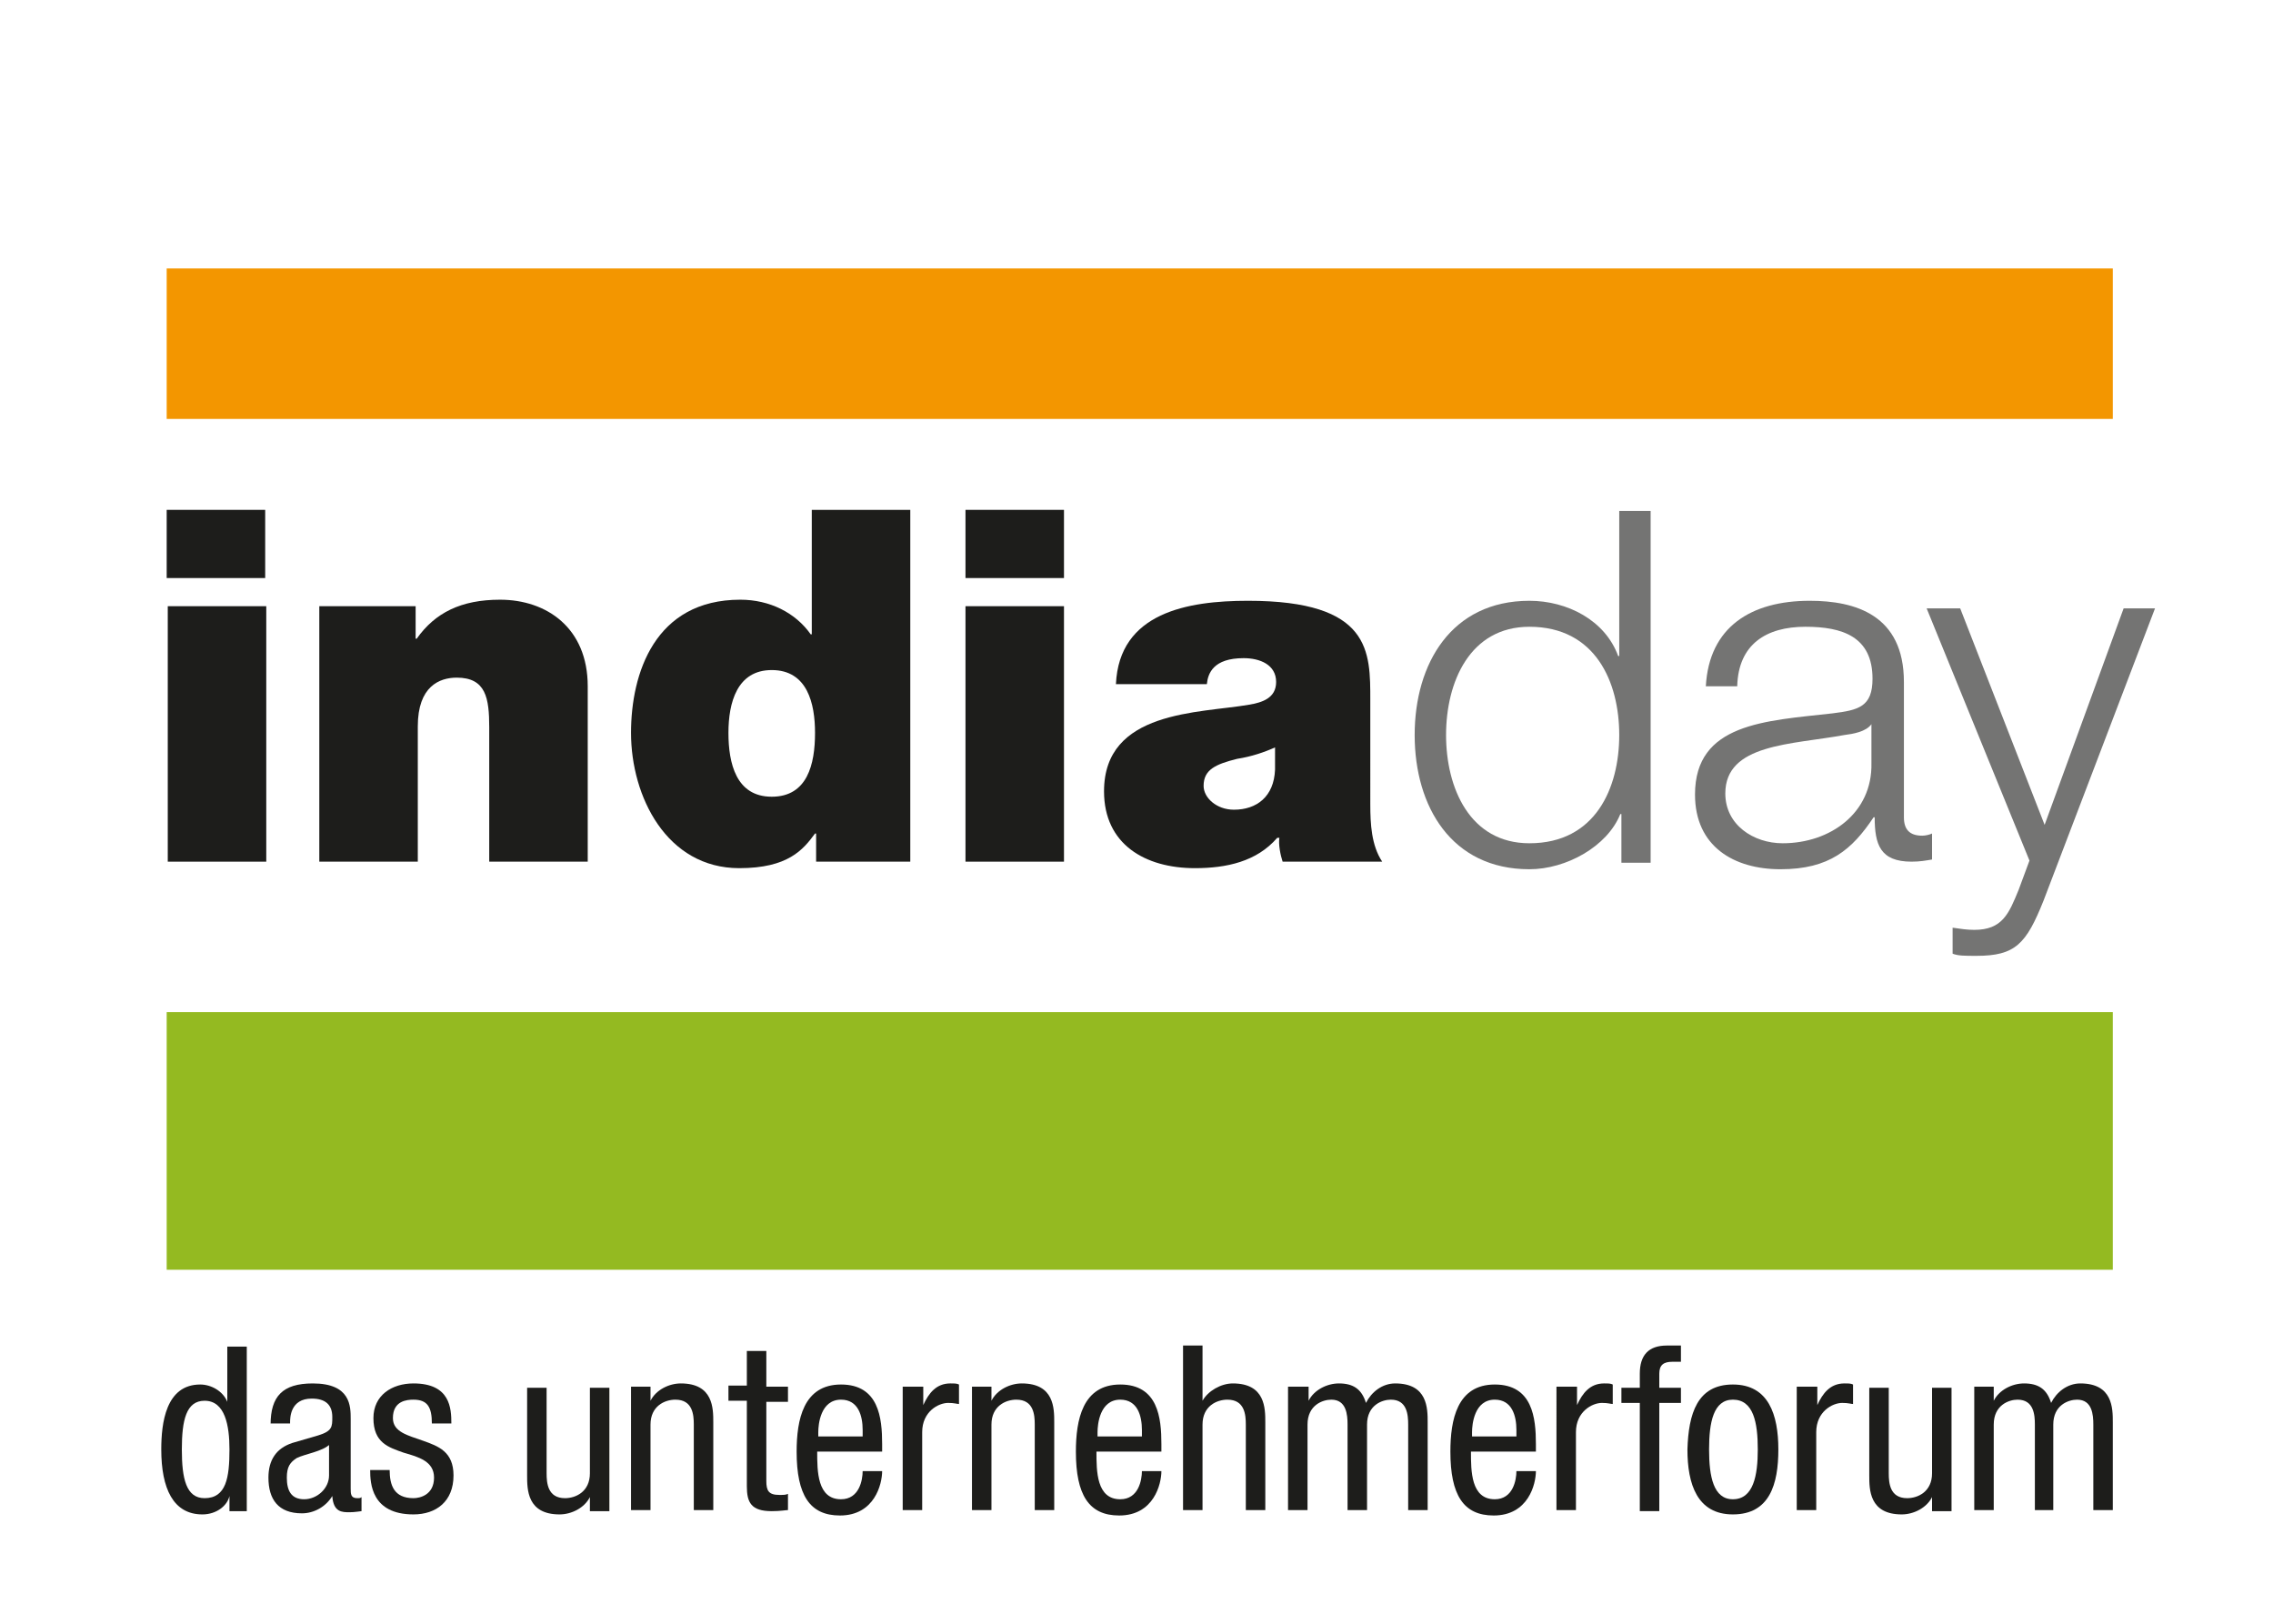 <?xml version="1.0" encoding="utf-8"?>
<!-- Generator: Adobe Illustrator 23.0.1, SVG Export Plug-In . SVG Version: 6.00 Build 0)  -->
<svg version="1.1" id="Ebene_1" xmlns="http://www.w3.org/2000/svg" xmlns:xlink="http://www.w3.org/1999/xlink" x="0px" y="0px"
	 viewBox="0 0 210 150" style="enable-background:new 0 0 210 150;" xml:space="preserve">
<style type="text/css">
	.st0{fill:#FFFFFF;}
	.st1{fill:#F39600;}
	.st2{fill:#94BA21;}
	.st3{fill:#1D1D1B;}
	.st4{fill:#747473;}
</style>
<rect y="0" class="st0" width="210" height="150"/>
<g>
	<rect x="15.4" y="24.8" class="st1" width="179.8" height="13.9"/>
	<rect x="15.4" y="93.5" class="st2" width="179.8" height="23.8"/>
	<g>
		<path class="st3" d="M24.5,53.4h-9.1v-6.3h9.1V53.4z M15.5,56h9.1v23.6h-9.1V56z"/>
		<path class="st3" d="M29.7,56h8.7v3h0.1c1.7-2.4,4.1-3.6,7.7-3.6c4.3,0,8.1,2.6,8.1,8v16.2h-9.1V67.2c0-2.7-0.3-4.6-3-4.6
			c-1.6,0-3.6,0.8-3.6,4.5v12.5h-9.1V56z"/>
		<path class="st3" d="M84.1,79.6h-8.7V77h-0.1c-1.1,1.5-2.5,3.2-7,3.2c-6.7,0-10-6.6-10-12.5c0-5.5,2.2-12.3,10.1-12.3
			c2.7,0,5.1,1.2,6.5,3.2H75V47.1h9.1V79.6z M71.3,61.9c-3.2,0-4,3-4,5.8c0,2.8,0.7,5.9,4,5.9c3.3,0,4-3,4-5.9
			C75.3,65,74.6,61.9,71.3,61.9z"/>
		<path class="st3" d="M98.3,53.4h-9.1v-6.3h9.1V53.4z M89.2,56h9.1v23.6h-9.1V56z"/>
		<path class="st3" d="M126.6,74.3c0,1.8,0.1,3.8,1.1,5.3h-9.2c-0.2-0.6-0.4-1.6-0.3-2.2H118c-1.9,2.2-4.7,2.8-7.6,2.8
			c-4.6,0-8.4-2.2-8.4-7.1c0-7.5,8.8-7.2,13.4-8c1.2-0.2,2.5-0.6,2.5-2.1c0-1.6-1.5-2.2-3-2.2c-2.8,0-3.3,1.4-3.4,2.4h-8.4
			c0.3-6.6,6.6-7.7,12.2-7.7c11.4,0,11.3,4.7,11.3,9.2V74.3z M117.9,69c-1.1,0.5-2.3,0.9-3.6,1.1c-2,0.5-3.1,1-3.1,2.5
			c0,1.1,1.2,2.2,2.8,2.2c2.1,0,3.7-1.2,3.8-3.7V69z"/>
	</g>
	<g>
		<path class="st4" d="M152.5,79.7h-2.7v-4.5h-0.1c-1.2,3-5,5.1-8.4,5.1c-7.2,0-10.6-5.8-10.6-12.4c0-6.6,3.4-12.4,10.6-12.4
			c3.5,0,7,1.8,8.2,5.1h0.1V47.2h2.9V79.7z M141.3,77.9c6.1,0,8.3-5.1,8.3-10c0-4.9-2.2-10-8.3-10c-5.5,0-7.7,5.1-7.7,10
			C133.6,72.8,135.8,77.9,141.3,77.9z"/>
		<path class="st4" d="M157.6,63.4c0.3-5.5,4.2-7.9,9.6-7.9c4.2,0,8.7,1.3,8.7,7.5v12.5c0,1.1,0.5,1.7,1.7,1.7
			c0.3,0,0.7-0.1,0.9-0.2v2.4c-0.6,0.1-1.1,0.2-1.9,0.2c-2.9,0-3.4-1.6-3.4-4.1h-0.1c-2,3-4.1,4.8-8.6,4.8c-4.3,0-7.9-2.1-7.9-6.9
			c0-6.6,6.5-6.8,12.7-7.5c2.4-0.3,3.7-0.6,3.7-3.2c0-3.9-2.8-4.8-6.2-4.8c-3.6,0-6.2,1.6-6.3,5.5H157.6z M172.9,66.9L172.9,66.9
			c-0.5,0.7-1.7,0.9-2.5,1c-4.9,0.9-11,0.8-11,5.4c0,2.9,2.6,4.6,5.3,4.6c4.4,0,8.3-2.8,8.2-7.4V66.9z"/>
		<path class="st4" d="M178,56.2h3.1l7.8,20l7.3-20h2.9l-10.3,27c-1.6,4-2.6,5.1-6.2,5.1c-1.1,0-1.7,0-2.2-0.2v-2.4
			c0.7,0.1,1.3,0.2,2,0.2c2.6,0,3.2-1.5,4.1-3.7l1-2.7L178,56.2z"/>
	</g>
	<g>
		<path class="st3" d="M22.9,139.6h-1.7v-1.4h0c-0.2,0.9-1.2,1.7-2.5,1.7c-2.7,0-3.8-2.4-3.8-6c0-2.4,0.4-6,3.6-6
			c1,0,2.1,0.6,2.5,1.6h0v-5.1h1.8V139.6z M18.9,138.4c2,0,2.3-1.9,2.3-4.5c0-2.2-0.4-4.5-2.3-4.5c-1.7,0-2.1,1.8-2.1,4.5
			C16.8,136.6,17.2,138.4,18.9,138.4z"/>
		<path class="st3" d="M25,131.6c0-2.6,1.1-3.8,3.9-3.8c3.5,0,3.5,2.1,3.5,3.3v6.4c0,0.5,0,0.9,0.6,0.9c0.2,0,0.3,0,0.4-0.1v1.3
			c-0.1,0-0.6,0.1-1.1,0.1c-0.7,0-1.5,0-1.6-1.5h0c-0.6,1-1.7,1.6-2.8,1.6c-2.2,0-3.1-1.3-3.1-3.3c0-1.6,0.7-2.7,2.2-3.2l2.4-0.7
			c1.3-0.4,1.3-0.8,1.3-1.7c0-1.1-0.6-1.7-1.9-1.7c-2,0-2,1.8-2,2.2v0.1H25z M30.5,133.4c-0.7,0.7-2.3,0.9-3.1,1.3
			c-0.6,0.4-0.9,0.8-0.9,1.8c0,1.2,0.4,2,1.6,2c1.2,0,2.3-1,2.3-2.2V133.4z"/>
		<path class="st3" d="M39.9,131.5c0-1.5-0.4-2.2-1.7-2.2c-0.6,0-1.9,0.1-1.9,1.7c0,1.3,1.4,1.6,2.8,2.1c1.4,0.5,2.8,1,2.8,3.2
			c0,2.4-1.6,3.6-3.7,3.6c-3.9,0-4-2.9-4-4.1h1.8c0,1.4,0.4,2.6,2.2,2.6c0.6,0,1.9-0.3,1.9-1.9c0-1.5-1.4-1.9-2.8-2.3
			c-1.4-0.5-2.8-0.9-2.8-3.2c0-2.1,1.7-3.2,3.7-3.2c3.4,0,3.5,2.3,3.5,3.7H39.9z"/>
		<path class="st3" d="M56.2,139.6h-1.7v-1.3h0c-0.5,1-1.7,1.6-2.8,1.6c-3,0-3-2.3-3-3.6v-8.1h1.8v7.9c0,0.9,0.1,2.3,1.7,2.3
			c1,0,2.3-0.6,2.3-2.3v-7.9h1.8V139.6z"/>
		<path class="st3" d="M58.4,128.1h1.7v1.3h0c0.5-1,1.7-1.6,2.8-1.6c3,0,3,2.3,3,3.6v8.1h-1.8v-7.9c0-0.9-0.1-2.3-1.7-2.3
			c-1,0-2.3,0.6-2.3,2.3v7.9h-1.8V128.1z"/>
		<path class="st3" d="M69,124.8h1.8v3.3h2v1.4h-2v7.3c0,0.9,0.2,1.3,1.2,1.3c0.4,0,0.6,0,0.8-0.1v1.5c-0.2,0-0.7,0.1-1.5,0.1
			c-1.9,0-2.3-0.8-2.3-2.3v-7.9h-1.7v-1.4H69V124.8z"/>
		<path class="st3" d="M75.5,134.1c0,1.8,0,4.4,2.2,4.4c1.7,0,2-1.8,2-2.6h1.8c0,1.2-0.7,4.1-3.9,4.1c-2.8,0-4-1.9-4-5.9
			c0-2.9,0.6-6.2,4.1-6.2c3.5,0,3.8,3.1,3.8,5.5v0.7H75.5z M79.7,132.7v-0.6c0-1.3-0.4-2.8-2-2.8c-1.9,0-2.1,2.3-2.1,3v0.4H79.7z"/>
		<path class="st3" d="M83.5,128.1h1.8v1.7h0c0.5-1.1,1.2-2,2.5-2c0.4,0,0.6,0,0.8,0.1v1.8c-0.2,0-0.4-0.1-1-0.1
			c-0.9,0-2.4,0.8-2.4,2.7v7.2h-1.8V128.1z"/>
		<path class="st3" d="M89.9,128.1h1.7v1.3h0c0.5-1,1.7-1.6,2.8-1.6c3,0,3,2.3,3,3.6v8.1h-1.8v-7.9c0-0.9-0.1-2.3-1.7-2.3
			c-1,0-2.3,0.6-2.3,2.3v7.9h-1.8V128.1z"/>
		<path class="st3" d="M101.3,134.1c0,1.8,0,4.4,2.2,4.4c1.7,0,2-1.8,2-2.6h1.8c0,1.2-0.7,4.1-3.9,4.1c-2.8,0-4-1.9-4-5.9
			c0-2.9,0.6-6.2,4.1-6.2c3.5,0,3.8,3.1,3.8,5.5v0.7H101.3z M105.5,132.7v-0.6c0-1.3-0.4-2.8-2-2.8c-1.9,0-2.1,2.3-2.1,3v0.4H105.5z
			"/>
		<path class="st3" d="M109.3,124.3h1.8v5.1h0c0.5-0.9,1.7-1.6,2.8-1.6c3,0,3,2.3,3,3.6v8.1h-1.8v-7.9c0-0.9-0.1-2.3-1.7-2.3
			c-1,0-2.3,0.6-2.3,2.3v7.9h-1.8V124.3z"/>
		<path class="st3" d="M119.2,128.1h1.7v1.3h0c0.5-1,1.7-1.6,2.8-1.6c1.3,0,2.1,0.5,2.5,1.8c0.5-1,1.5-1.8,2.7-1.8c3,0,3,2.3,3,3.6
			v8.1h-1.8v-7.9c0-0.9-0.1-2.3-1.6-2.3c-0.8,0-2.2,0.5-2.2,2.3v7.9h-1.8v-7.9c0-0.9-0.1-2.3-1.5-2.3c-0.8,0-2.2,0.5-2.2,2.3v7.9
			h-1.8V128.1z"/>
		<path class="st3" d="M135.9,134.1c0,1.8,0,4.4,2.2,4.4c1.7,0,2-1.8,2-2.6h1.8c0,1.2-0.7,4.1-3.9,4.1c-2.8,0-4-1.9-4-5.9
			c0-2.9,0.6-6.2,4.1-6.2c3.5,0,3.8,3.1,3.8,5.5v0.7H135.9z M140.1,132.7v-0.6c0-1.3-0.4-2.8-2-2.8c-1.9,0-2.1,2.3-2.1,3v0.4H140.1z
			"/>
		<path class="st3" d="M143.9,128.1h1.8v1.7h0c0.5-1.1,1.2-2,2.5-2c0.4,0,0.6,0,0.8,0.1v1.8c-0.2,0-0.4-0.1-1-0.1
			c-0.9,0-2.4,0.8-2.4,2.7v7.2h-1.8V128.1z"/>
		<path class="st3" d="M151.5,129.6h-1.7v-1.4h1.7v-1.3c0-1.7,0.8-2.6,2.5-2.6h1.3v1.5h-0.8c-0.8,0-1.2,0.3-1.2,1.1v1.3h2v1.4h-2v10
			h-1.8V129.6z"/>
		<path class="st3" d="M160.1,127.9c3.3,0,4.2,2.8,4.2,6c0,3.2-0.8,6-4.2,6c-3.3,0-4.2-2.8-4.2-6C156,130.6,156.8,127.9,160.1,127.9
			z M162.4,133.9c0-2.5-0.4-4.6-2.3-4.6c-1.8,0-2.2,2.1-2.2,4.6s0.4,4.6,2.2,4.6C162,138.5,162.4,136.3,162.4,133.9z"/>
		<path class="st3" d="M166.1,128.1h1.8v1.7h0c0.5-1.1,1.2-2,2.5-2c0.4,0,0.6,0,0.8,0.1v1.8c-0.2,0-0.4-0.1-1-0.1
			c-0.9,0-2.4,0.8-2.4,2.7v7.2h-1.8V128.1z"/>
		<path class="st3" d="M180.2,139.6h-1.7v-1.3h0c-0.5,1-1.7,1.6-2.8,1.6c-3,0-3-2.3-3-3.6v-8.1h1.8v7.9c0,0.9,0.1,2.3,1.7,2.3
			c1,0,2.3-0.6,2.3-2.3v-7.9h1.8V139.6z"/>
		<path class="st3" d="M182.5,128.1h1.7v1.3h0c0.5-1,1.7-1.6,2.8-1.6c1.3,0,2.1,0.5,2.5,1.8c0.5-1,1.5-1.8,2.7-1.8c3,0,3,2.3,3,3.6
			v8.1h-1.8v-7.9c0-0.9-0.1-2.3-1.5-2.3c-0.8,0-2.2,0.5-2.2,2.3v7.9H188v-7.9c0-0.9-0.1-2.3-1.6-2.3c-0.8,0-2.2,0.5-2.2,2.3v7.9
			h-1.8V128.1z"/>
	</g>
</g>
</svg>
